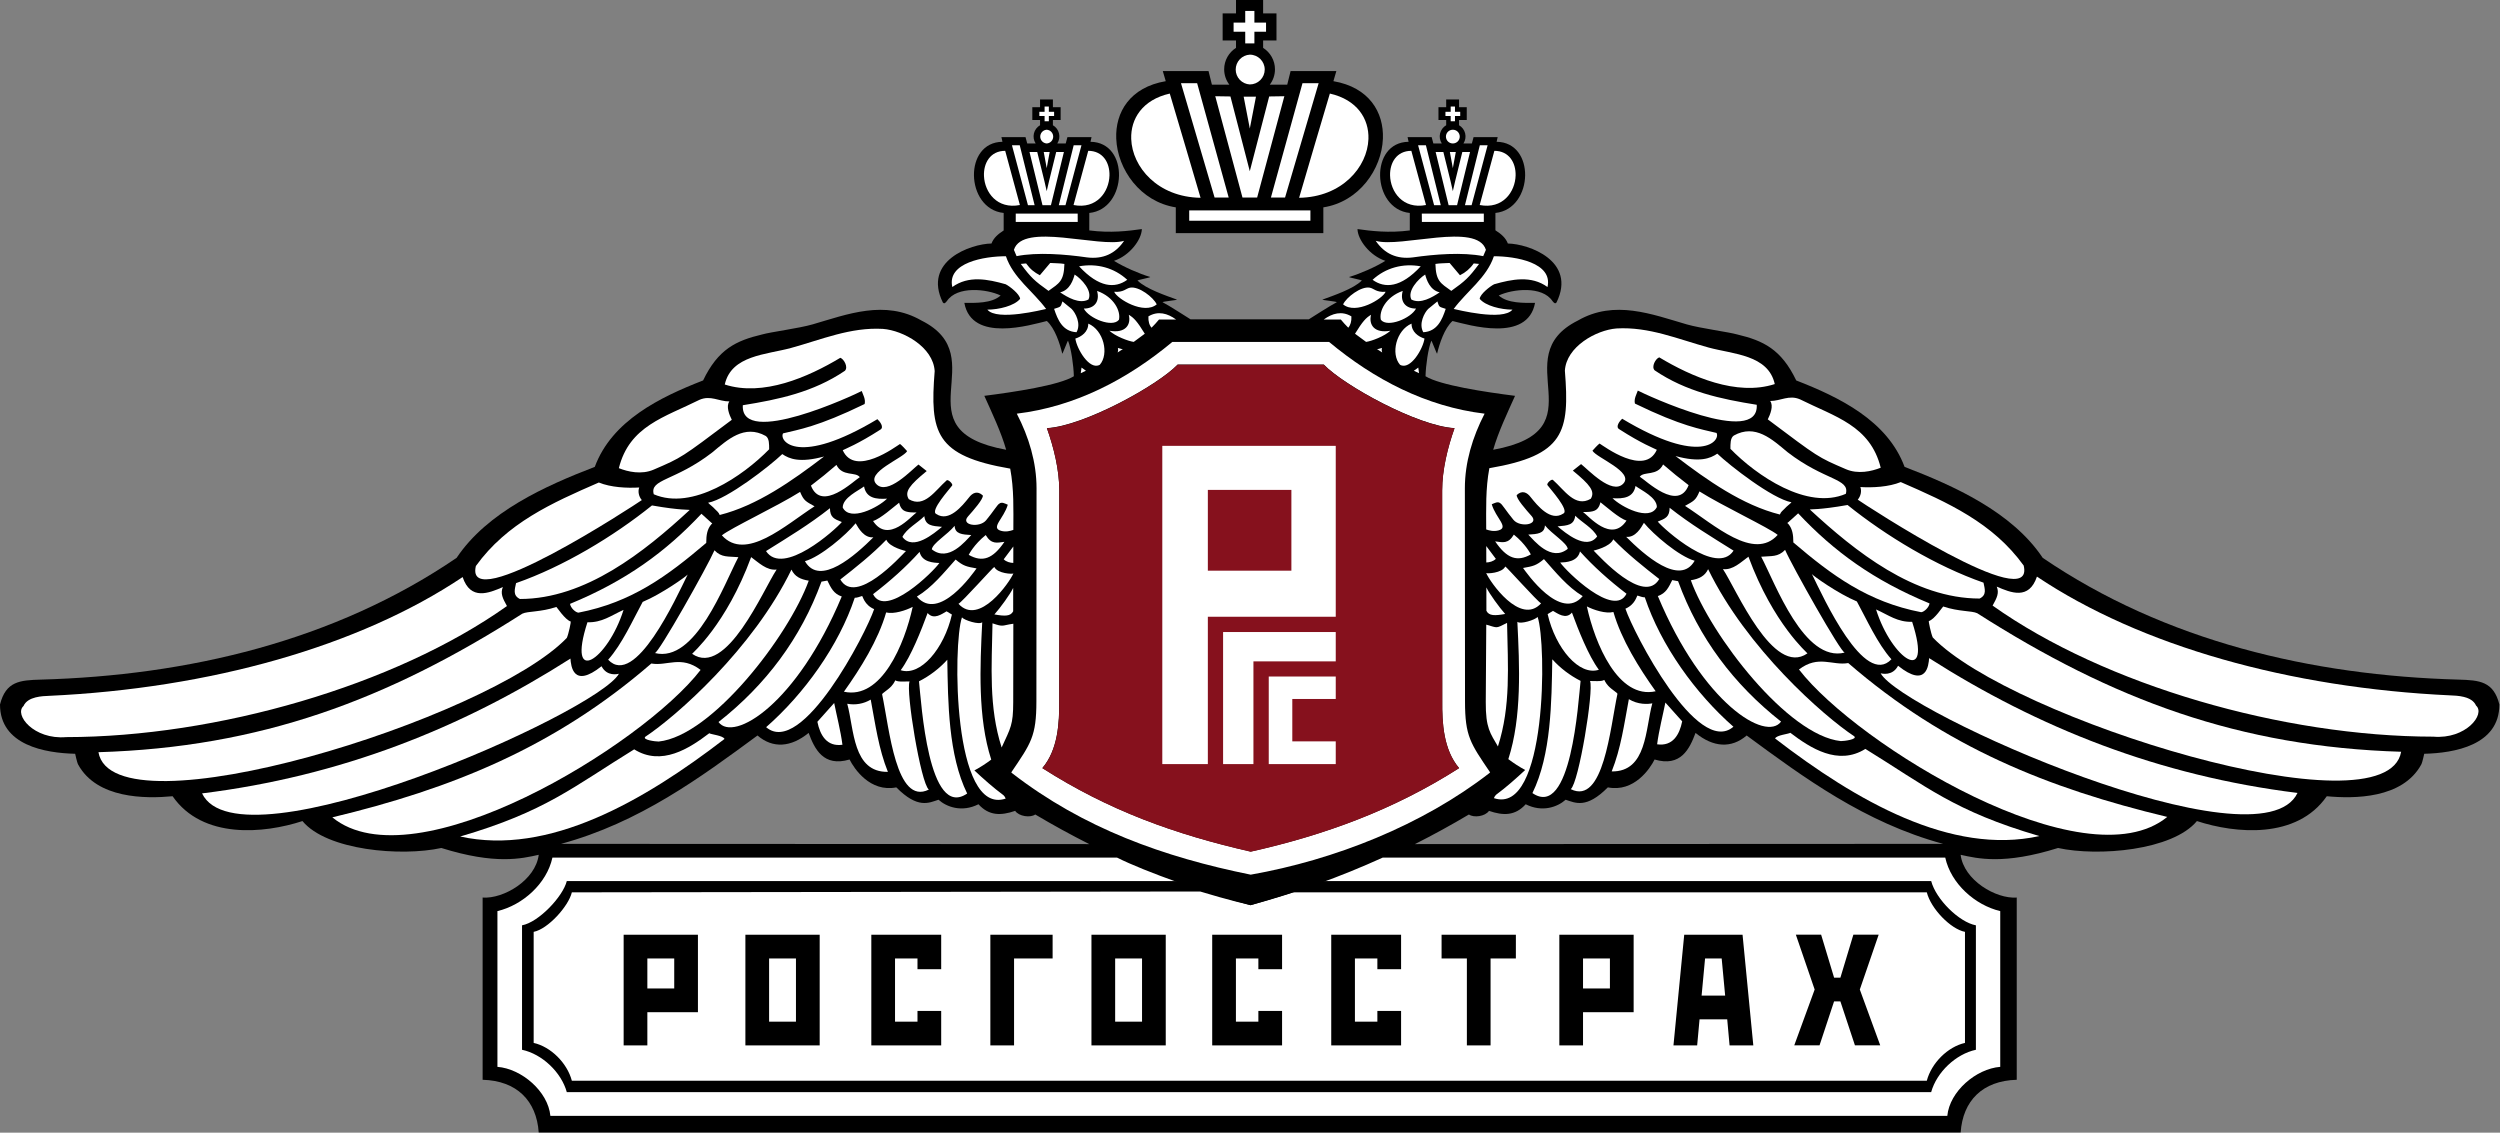 <?xml version="1.0" encoding="UTF-8"?> <svg xmlns="http://www.w3.org/2000/svg" width="2280" height="1033" viewBox="0 0 2280 1033" fill="none"><rect x="0" y="0" width="2280" height="1033" fill="#808080" stroke="none"/> <path fill-rule="evenodd" clip-rule="evenodd" d="M1072.33 189.112V212.613H1206.89V189.112C1239.34 184.067 1260.12 154.496 1261.21 126.429C1262.14 102.5 1248.74 79.647 1216.07 74.031L1218.76 64.784L1177.03 64.81L1173.95 77.222L1158.03 77.235C1161.01 73.344 1162.77 68.493 1162.77 63.228C1162.77 55.018 1158.46 47.781 1151.97 43.656V36.925H1164.15V12.192H1151.97V0H1127.24V12.192H1115.05V36.925H1127.24V43.656C1120.76 47.768 1116.44 55.005 1116.44 63.228C1116.44 68.493 1118.21 73.344 1121.18 77.235L1105.27 77.222L1102.18 64.81L1060.46 64.784L1063.16 74.031C1030.43 79.608 1017.04 102.474 1018.01 126.455C1019.15 154.496 1039.93 184.028 1072.33 189.112Z" fill="black"></path> <path fill-rule="evenodd" clip-rule="evenodd" d="M2242.12 619.799C2108.68 616.09 1974.72 584.898 1862.96 508.752C1834.92 466.834 1782.16 443.177 1736.96 425.772C1721.36 383.62 1677.46 362.246 1638.17 346.967C1624.49 318.434 1608.06 310.652 1584.4 305.036C1576.42 302.74 1550.89 299.472 1538.29 295.827C1506.7 286.671 1472.43 273.066 1439.02 292.339C1371.72 325.995 1460.58 392.141 1361.79 410.195C1366.42 393.983 1374.81 376.409 1381.72 361.001C1354.61 357.564 1313.28 351.351 1300.08 343.141C1300.31 333.258 1302.53 317.785 1305.37 310.756C1305.58 310.146 1310.44 323.181 1310.63 322.571C1312.68 313.674 1317.39 299.226 1324.69 292.754C1339.26 296.255 1393.21 312.844 1399.96 276.243C1389.96 276.243 1374.92 276.827 1366.84 269.486C1379.68 263.442 1406.52 260.602 1415.81 274.531C1417.56 276.723 1418.41 277.164 1419.53 275.867C1438.15 237.995 1394.17 222.393 1375.17 222.081C1373.17 216.881 1369.14 213.444 1363.82 210.02V194.209C1381.42 192.433 1390.75 175.844 1390.93 159.878C1391.09 144.406 1382.67 129.516 1364.91 129.309L1365.87 125.094H1343.89L1342.34 130.813H1334.67C1335.54 129.471 1336.12 127.966 1336.39 126.389C1336.66 124.813 1336.6 123.198 1336.22 121.645C1335.84 120.091 1335.15 118.631 1334.19 117.353C1333.23 116.075 1332.02 115.006 1330.63 114.212V109.439H1337.68V97.766H1330.65V90.724H1318.92V97.766H1311.88V109.439H1318.92V114.212C1317.54 115.011 1316.33 116.082 1315.38 117.362C1314.42 118.641 1313.73 120.101 1313.36 121.653C1312.98 123.206 1312.93 124.818 1313.2 126.393C1313.46 127.968 1314.05 129.471 1314.91 130.813H1307.21L1305.69 125.094H1283.71L1284.64 129.309C1266.78 129.529 1258.38 144.587 1258.65 160.164C1258.92 176.052 1268.22 192.458 1285.73 194.222V210.123L1285.65 210.136H1285.98C1266.5 212.678 1250.41 210.655 1238.03 208.917C1238.24 218.606 1249.17 233.171 1263.44 237.892C1254.47 243.495 1240.66 249.551 1230.45 252.599C1229.57 253.053 1242.81 255.453 1241.93 255.894C1234.36 263.455 1215.76 269.693 1206.08 273.234C1205.2 273.675 1219.77 274.985 1219.11 275.647C1215.01 277.566 1193.62 291.236 1193.62 291.236H1085.78C1085.78 291.236 1064.42 277.566 1060.32 275.647C1059.66 274.985 1074.21 273.675 1073.33 273.234C1063.64 269.706 1045.05 263.455 1037.48 255.894C1036.61 255.453 1049.84 253.053 1048.94 252.599C1038.74 249.551 1024.94 243.482 1015.96 237.892C1030.21 233.171 1041.16 218.606 1041.37 208.917C1028.97 210.655 1012.91 212.678 993.419 210.136H993.523L993.432 210.123L993.445 194.222C1010.86 192.471 1020.18 176.181 1020.53 160.358C1020.88 144.704 1012.47 129.529 994.534 129.309L995.468 125.094H973.485L971.954 130.813H964.263C965.13 129.471 965.716 127.966 965.983 126.391C966.25 124.816 966.194 123.202 965.818 121.649C965.442 120.096 964.754 118.636 963.795 117.357C962.836 116.079 961.628 115.008 960.242 114.212V109.439H967.298V97.766H960.242V90.724H948.531V97.766H941.475V109.439H948.531V114.212C947.144 115.007 945.934 116.077 944.975 117.355C944.015 118.633 943.325 120.093 942.948 121.646C942.571 123.199 942.513 124.813 942.78 126.389C943.046 127.965 943.63 129.47 944.497 130.813H936.819L935.289 125.094H913.305L914.239 129.309C896.483 129.529 888.066 144.406 888.247 159.878C888.416 175.844 897.728 192.445 915.341 194.209V210.11L915.25 210.123H915.419C910.179 213.521 906.197 216.919 904.226 222.081C885.225 222.406 841.271 238.008 859.882 275.867C860.985 277.177 861.867 276.736 863.618 274.531C872.904 260.615 899.738 263.455 912.579 269.486C904.498 276.827 889.466 276.243 879.48 276.243C886.211 312.857 940.178 296.255 954.73 292.754C962.032 299.226 966.727 313.674 968.789 322.571C968.984 323.181 973.848 310.146 974.042 310.756C976.896 317.785 979.126 333.258 979.347 343.141C966.144 351.364 924.809 357.564 897.702 361.001C904.628 376.409 913.007 393.983 917.624 410.195C818.859 392.141 907.702 325.995 840.402 292.339C806.992 273.066 772.726 286.658 741.118 295.827C728.538 299.472 703 302.74 695.011 305.036C671.354 310.652 654.908 318.434 641.225 346.967C601.94 362.246 558.063 383.62 542.447 425.772C497.261 443.177 444.5 466.834 416.433 508.752C304.686 584.885 170.721 616.077 37.301 619.799C17.937 620.331 5.331 621.408 0 642.496C0 679.771 41.192 686.788 68.545 687.45C68.636 687.45 70.076 695.102 71.308 697.345C88.428 728.473 132.473 728.512 157.414 726.164C184.741 765.553 240.641 760.314 275.841 748.81C298.006 775.592 365.825 781.377 402.491 773.361C451.88 788.834 475.718 783.024 491.321 779.574C488.454 802.725 459.169 819.962 440.155 818.574V984.755C471.321 985.624 489.336 1003.86 491.308 1032.83H1788.12C1790.09 1003.86 1808.1 985.624 1839.26 984.755V818.574C1820.25 819.962 1790.97 802.725 1788.09 779.574C1803.69 783.024 1827.56 788.834 1876.93 773.361C1913.61 781.377 1981.4 775.605 2003.59 748.81C2038.78 760.314 2094.68 765.553 2122.02 726.164C2146.98 728.525 2191 728.486 2208.13 697.345C2209.37 695.102 2210.81 687.45 2210.89 687.45C2238.24 686.788 2279.44 679.771 2279.44 642.496C2274.09 621.408 2261.47 620.331 2242.12 619.799ZM511.657 769.6C583.237 750.197 639.163 708.798 690.834 670.77C704.868 682.832 721.378 681.574 737.474 668.41C742.83 682.819 750.807 699.81 774.814 692.663C778.938 700.977 793.464 722.792 817.432 718.084C837.043 737.863 847.042 732.221 855.927 729.355C863.177 735.866 877.067 741.196 892.359 733.479C901.956 744.063 912.721 744.011 925.834 739.51C929.232 744.542 939.595 746.047 944.147 742.805C960.246 752.375 976.671 761.385 993.393 769.821L511.657 769.6ZM1290.41 769.821C1307.14 761.385 1323.56 752.375 1339.66 742.805C1344.2 746.047 1354.55 744.542 1357.95 739.51C1371.07 744.011 1381.84 744.076 1391.44 733.479C1406.71 741.196 1420.59 735.866 1427.87 729.355C1436.74 732.221 1446.74 737.863 1466.35 718.084C1490.32 722.792 1504.86 700.977 1508.98 692.663C1532.97 699.81 1540.95 682.819 1546.32 668.41C1562.4 681.574 1578.93 682.819 1592.96 670.77C1644.63 708.811 1700.57 750.197 1772.12 769.6L1290.41 769.821Z" fill="black"></path> <path fill-rule="evenodd" clip-rule="evenodd" d="M1824.22 830.934V972.966C1802.16 974.73 1778.06 995.339 1775.94 1017.7H501.956C499.803 995.326 475.718 974.73 453.656 972.966V830.934C476.678 825.448 498.648 805.876 503.81 782.142H1018.75C1043.96 794.813 1101.47 815.305 1140.5 825.525C1181.78 814.346 1222.09 799.837 1261.02 782.142H1774.07C1779.24 805.876 1801.2 825.448 1824.22 830.934Z" fill="white"></path> <path fill-rule="evenodd" clip-rule="evenodd" d="M1336.09 639.785L1335.96 445.42C1335.94 421.66 1342.93 398.625 1353.95 377.264C1300.66 370.87 1253.09 345.929 1212.12 311.845H1069.15C1028.23 345.929 980.644 370.87 927.325 377.264C938.362 398.612 945.34 421.66 945.327 445.42L945.197 639.785C945.171 671.522 940.282 677.851 922.28 704.401L922.941 705.062C988.218 755.605 1061.48 781.661 1140.64 797.705C1217.04 784.204 1296.72 752.791 1358.32 705.062L1358.98 704.401C1341 677.838 1336.11 671.522 1336.09 639.785ZM1140.61 776.629C1070.82 760.663 1011.32 739.134 950.619 700.458C964.924 683.649 966.157 659.058 965.975 639.435L966.053 447.301C966.053 428.391 961.046 408.132 954.769 390.442C988.348 388.6 1055.79 351.493 1073.99 332.467H1207.3C1225.51 351.48 1292.96 388.6 1326.51 390.442C1320.23 408.132 1315.24 428.391 1315.24 447.301L1315.32 639.435C1315.11 659.058 1316.38 683.649 1330.67 700.458C1271.06 738.433 1208.61 761.377 1140.61 776.629Z" fill="white"></path> <path fill-rule="evenodd" clip-rule="evenodd" d="M1761.23 803.503H1186.07C1160.05 811.337 1138.91 816.395 1138.91 816.395C1138.91 816.395 1120.26 811.804 1091.54 803.503H516.923C513.421 817.679 491.295 841.076 476.094 843.891V957.389C494.55 961.345 511.917 977.946 516.923 996.026H1761.22C1766.21 977.946 1783.59 961.345 1802.02 957.389V843.891C1786.83 841.076 1765.66 820.312 1761.23 803.503ZM1757.25 813.814H1179.21C1157.02 820.805 1140.5 825.526 1140.5 825.526C1140.5 825.526 1118.75 820.493 1094.56 813.049L521.527 813.814C518.544 826.472 499.673 847.354 486.703 849.857V951.138C502.436 954.665 517.234 969.49 521.527 985.611H1757.25C1761.5 969.49 1776.33 954.665 1792.06 951.138V849.857C1779.09 847.354 1761.02 828.807 1757.25 813.814Z" fill="black"></path> <path fill-rule="evenodd" clip-rule="evenodd" d="M1366.11 680.77C1377.96 643.897 1375.17 607.387 1374.44 568.062C1363.89 573.302 1366.42 572.822 1355.47 569.671L1355.02 640.122C1354.86 664.272 1359.22 668.695 1366.11 680.77ZM1443.44 543.679C1429.51 535.314 1418.75 521.877 1408.08 509.906C1401.06 515.846 1398.11 516.391 1389 517.999C1391.79 521.799 1423.33 567.453 1443.44 543.679ZM1416.31 557.129L1411.45 560.073C1418.67 591.46 1440.31 616.66 1458.16 610.824C1448.67 598.087 1439.35 574.301 1433.61 558.672C1427.97 565.339 1420.44 559.36 1416.31 557.129ZM1522.7 463.072C1522.62 471.477 1518.88 472.942 1511.86 475.705C1517.68 482.695 1565.62 525.755 1581.01 502.189C1560.63 489.44 1541.6 478 1522.7 463.072ZM1621.27 487.831C1613.4 481.359 1570.28 461.062 1549.91 448.183C1546.54 456.393 1544.57 456.95 1536.74 461.36C1563.44 478.584 1599.54 511.955 1621.27 487.831ZM1545.53 511.397C1531.21 507.416 1507.68 487.183 1499.25 476.82C1496.72 481.282 1491.55 490.451 1483.07 489.608C1499.34 505.833 1531.95 535.067 1545.53 511.397ZM1471.3 491.852C1468.24 498.934 1453.44 502.072 1453.37 502.15C1458.55 507.312 1499.11 552.317 1513.25 528.077C1499.78 517.597 1483.77 504.861 1471.3 491.852ZM1440.95 502.902C1438.83 512.357 1428.22 512.811 1422.91 513.045C1428.07 520.697 1472.03 564.029 1483.38 541.487C1467.63 529.438 1453.22 516.572 1440.95 502.902ZM1372.8 516.65C1369.88 522.772 1355.82 523.33 1355.39 522.577C1358.58 530.268 1386.55 570.981 1405.47 550.255C1402.15 548.608 1373.1 516.015 1372.8 516.65ZM1364.21 509.672L1355.47 497.987L1355.5 512.967C1358.23 512.941 1361.98 511.994 1364.21 509.672ZM1396.12 505.626C1395.91 505.185 1391.38 496.197 1380.64 487.559C1375.43 496.236 1370.59 494.641 1363.58 493.746C1374.16 509.335 1383.59 512.733 1396.12 505.626ZM1429.79 500.568C1429.1 495.107 1415.4 487.053 1408.97 479.142C1408.65 486.729 1401.93 487.053 1393.8 487.559C1399.04 492.851 1414.56 512.759 1429.79 500.568ZM1456.61 489.232C1452.76 481.58 1442.58 476.366 1436.62 470.335C1435.56 478.882 1429.86 479.258 1420.51 480.062C1427.53 485.899 1446.87 502.435 1456.61 489.232ZM1483.39 474.745C1476.75 472.825 1464.34 461.671 1459.63 458.079C1459.47 457.962 1459.02 462.631 1455.58 465.005C1452.34 467.235 1445.67 466.989 1443.7 466.937C1448.53 470.18 1469.6 495.782 1483.39 474.745ZM1511.06 462.45C1511.06 453.461 1496.76 447.119 1491.6 443.215C1489.66 453.89 1480.71 455.005 1470.63 454.369C1478.37 462.151 1504.34 475.86 1511.06 462.45ZM1540.03 442.463C1532.06 436.437 1524.29 430.139 1516.75 423.579C1511.46 434.526 1499.19 429.519 1495.47 434.772C1500.93 437.976 1530.46 467.054 1540.03 442.463ZM1623.24 469.246C1624.23 466.691 1625.7 465.822 1627.63 463.85C1629.25 461.879 1633.02 459.207 1633.81 458.092C1616.28 454.797 1577.63 424.669 1566.15 413.722C1559.69 418.197 1550.12 421.945 1528.07 415.927C1557.03 438.066 1589.28 460.763 1623.24 469.246ZM1683.38 450.375C1687.34 436.328 1664.16 438.546 1630.14 412.295C1616.14 400.636 1600.81 386.304 1581.25 397.212C1577.95 399.404 1578.16 404.968 1578.16 409.364C1601.95 433.722 1648.17 465.549 1683.38 450.375ZM1650.62 464.719C1691.92 502.902 1745.67 545.871 1805.43 545.871C1812.24 542.577 1810.03 536.87 1808.95 531.384C1765.94 516.391 1720.23 488.921 1684.97 460.556C1658.61 465.238 1650.62 464.239 1650.62 464.719Z" fill="white"></path> <path fill-rule="evenodd" clip-rule="evenodd" d="M1639.91 468.156L1630.92 476.275L1630.04 476.937C1630.27 477.157 1630.49 477.585 1630.92 477.806C1634.64 482.203 1635.53 487.468 1635.53 494.718C1670.69 524.665 1703.35 548.932 1752.12 558.335C1754.86 558.076 1759.24 553.951 1759.75 550.32C1708.97 529.399 1672.57 502.98 1639.91 468.156ZM1743.88 567.116C1730.53 567.453 1722.7 561.137 1710.95 555.806C1725.33 601.55 1763.12 626.595 1743.88 567.116ZM1693.46 548.53C1676.08 541.293 1653.26 524.912 1652.45 523.55C1663.14 545.365 1700.45 627.308 1724.98 601.252C1712.28 587.05 1702.49 565.066 1693.46 548.53ZM1628 501.476C1621.49 508.298 1615.46 506.871 1606.21 507.727C1619.16 532.305 1645.31 604.572 1682.44 595.156C1679.45 596.336 1633.9 515.34 1628 501.476ZM1594.57 507.688C1587.81 512.617 1580.33 520.152 1571.31 519.024C1583.48 537.168 1617.03 617.724 1648.39 595.87C1648.63 595.649 1617.32 569.32 1594.57 507.688Z" fill="white"></path> <path fill-rule="evenodd" clip-rule="evenodd" d="M1557.81 519.089C1554.8 525.405 1549.58 527.973 1542.03 529.179C1560.21 579.463 1630.36 670.835 1678.87 675.88C1681.93 675.88 1694.15 674.35 1691.05 671.497C1662.87 652.833 1592.82 591.279 1557.81 519.089Z" fill="white"></path> <path fill-rule="evenodd" clip-rule="evenodd" d="M1530.41 530.048L1525.06 529.062C1521.9 535.483 1519.43 541.137 1511.94 543.589C1553.13 642.081 1610.68 676.71 1624.33 658.099C1581.25 624.235 1549.25 581.785 1530.41 530.048Z" fill="white"></path> <path fill-rule="evenodd" clip-rule="evenodd" d="M1500.08 544.782C1497.77 544.782 1495.78 543.849 1493.42 543.161C1492.73 542.954 1491.72 551.125 1482.39 555.132C1489.68 576.921 1548.28 690.809 1580.88 662.781C1546.22 632.406 1514.67 588.568 1500.08 544.782ZM1518.82 640.733C1516.77 651.264 1512.82 666.659 1511.3 678.799C1525.59 680.835 1531.72 670.031 1534.15 657.866L1518.82 640.733ZM1509.97 630.435C1494.79 609.177 1478.71 583.406 1471.43 558.141C1464.47 559.931 1453.34 556.248 1447.22 553.057C1454.56 586.856 1475.69 638.009 1509.97 630.435ZM1485.52 637.633C1481.21 660.538 1478.29 682.547 1469.86 703.545C1502.08 704.025 1500.54 664.675 1506.92 641.42C1502.79 642.315 1493.83 642.717 1485.52 637.633ZM1475.1 632.873C1475.34 631.874 1470.24 629.254 1466.74 625.506C1463.87 622.445 1463.24 619.89 1463.02 620.072C1460.89 621.875 1452.15 620.902 1450.1 621.096C1453.72 629.436 1439.81 714.232 1432.52 719.693C1462.47 734.673 1468.51 663.767 1475.1 632.873ZM1441.49 620.967C1431.76 616.028 1423.01 609.356 1415.68 601.279C1415.04 640.11 1414.77 688.332 1397.57 723.298C1433.06 747.591 1439.41 639.708 1441.49 620.967Z" fill="white"></path> <path fill-rule="evenodd" clip-rule="evenodd" d="M1402.3 562.642C1400.1 565.327 1386.47 569.632 1383.83 567.064C1385.83 607.167 1388.01 653.962 1375.6 692.339C1380.51 696.01 1385.56 699.343 1390.98 702.222C1382.45 710.173 1373.78 717.89 1364.41 724.829C1363.34 725.892 1363.19 726.32 1362.43 727.903C1410.92 744.193 1410.62 586.856 1402.3 562.642ZM1372.72 559.944C1367.43 554.056 1358.23 541.384 1355.57 535.729L1355.6 557.052C1357.95 561.773 1363.32 561.617 1372.72 559.944ZM1558.29 316.968C1530.33 309.303 1503.96 297.825 1474.31 299.55C1455.74 300.99 1428.46 316.164 1427.17 338.057C1431.65 394.255 1426.58 415.279 1358.28 426.991C1354.77 445.875 1355.39 463.695 1355.42 482.865C1358.36 483.863 1362.2 484.914 1366.59 483.734C1376.58 481.036 1364.13 472.554 1360.48 459.895C1363.11 458.806 1366.03 457.042 1368.21 458.923C1369.78 459.519 1373.86 466.406 1380.29 474.11C1386.27 481.308 1403.95 478.598 1396.77 470.569C1391.8 465.031 1382.68 454.604 1383.26 451.465C1388.23 446.822 1392.72 449.04 1396 453.436C1402.03 460.985 1414.16 476.056 1425.66 468.403C1431.87 465.641 1413.25 445.304 1411.23 442.373C1410.27 440.985 1414.95 436.537 1416.25 437.678C1426.61 446.77 1436.56 463.319 1450.8 454.863C1454.95 448.08 1450.11 442.062 1434.43 429.209C1434.66 428.988 1441.74 423.463 1441.95 423.256C1448.18 428.08 1470.15 451.854 1480.41 441.076C1490.51 430.48 1455.88 417.471 1452.32 411.038C1452.98 410.156 1457.68 405.15 1458.8 404.501C1462.57 406.771 1499.86 434.903 1511.03 410.208C1508.62 408.885 1497.45 404.774 1476.56 391.324C1473.24 389.197 1477.01 384.074 1479.42 381.882C1551.85 425.357 1569.33 401.752 1565.48 394.839C1551.49 391.376 1534.01 388.977 1491.06 368.056C1489.97 363.673 1492.6 359.496 1493.69 356.202C1500.04 359.6 1604.41 408.366 1602.15 369.159C1569.38 363.932 1537.84 357.227 1509.06 337.759C1505.76 334.478 1509.94 327.007 1513.23 325.905C1542.6 343.531 1583.74 361.559 1618.59 350.275C1612.66 323.479 1580.59 323.077 1558.29 316.968ZM1641.63 364.204C1631.51 359.859 1624.1 365.709 1614.4 365.709C1617.69 370.106 1614.4 378.082 1612.22 382.466C1658.73 417.354 1657.51 416.719 1683.37 427.86C1694.46 432.711 1706.9 429.87 1715.21 426.563C1705.65 388.056 1673.45 380.105 1641.63 364.204ZM1845.61 515.795C1817.36 476.6 1776.3 458.287 1733.49 439.649C1722.62 444.111 1707.87 444.876 1696.65 444.189C1698 447.794 1697.05 452.438 1694.27 455.693C1700.26 459.895 1856.73 562.59 1845.61 515.795Z" fill="white"></path> <path fill-rule="evenodd" clip-rule="evenodd" d="M2219.24 671.834C2248.88 674.35 2267 651.329 2258.15 643.469C2254.35 634.637 2240.35 634.442 2234.98 634.196C2087.95 627.399 1952.05 589.061 1857.69 525.872C1850.46 547.441 1833.92 540.58 1821.01 534.99C1823.42 540.697 1821.24 545.184 1817.26 552.304C1919.68 625.026 2082.39 671.704 2219.24 671.834Z" fill="white"></path> <path fill-rule="evenodd" clip-rule="evenodd" d="M2189.84 685.608C2042.39 681.146 1926.88 638.242 1803.25 559.269C1798.18 556.857 1786.59 557.972 1772.21 553.122C1771.92 553.031 1764.41 564.781 1759.09 566.429C1758.74 566.545 1760.97 577.557 1762.66 581.344C1833.32 655.271 2176.43 761.935 2189.84 685.608Z" fill="white"></path> <path fill-rule="evenodd" clip-rule="evenodd" d="M2095.33 723.155C1968.93 707.501 1858.98 663.767 1759.36 600.215C1758.88 606.713 1757.03 627.983 1731.04 607.18C1725.94 616.855 1716.24 614.287 1715.15 614.054C1734.84 649.591 2061.43 794.567 2095.33 723.155Z" fill="white"></path> <path fill-rule="evenodd" clip-rule="evenodd" d="M1976.54 745.022C1868.32 719.057 1774.26 681.47 1685.6 604.702C1671.22 607.309 1658.47 596.998 1640.66 610.565C1693.62 679.33 1901.54 806.447 1976.54 745.022Z" fill="white"></path> <path fill-rule="evenodd" clip-rule="evenodd" d="M1859.92 762.493C1782.2 739.808 1756.53 717.047 1701.22 683.001C1676.29 698.63 1650.99 682.145 1632.78 668.306C1631.23 669.422 1619.99 670.446 1618.9 673.52C1692.68 730.276 1779.41 780.274 1859.92 762.493ZM1325.04 118.31C1326.7 118.317 1328.29 118.98 1329.46 120.153C1330.63 121.327 1331.29 122.917 1331.29 124.575C1331.29 126.236 1330.62 127.828 1329.45 129.001C1328.27 130.175 1326.68 130.836 1325.02 130.839H1324.97C1323.3 130.843 1321.71 130.186 1320.53 129.013C1319.35 127.841 1318.69 126.249 1318.69 124.588C1318.68 122.926 1319.34 121.332 1320.51 120.154C1321.69 118.977 1323.28 118.314 1324.94 118.31H1325.04ZM954.652 118.31C956.244 118.416 957.736 119.124 958.824 120.29C959.913 121.455 960.517 122.992 960.514 124.587C960.51 126.182 959.9 127.716 958.807 128.877C957.713 130.039 956.219 130.74 954.627 130.839H954.588C952.996 130.74 951.501 130.039 950.408 128.877C949.314 127.716 948.704 126.182 948.7 124.587C948.697 122.992 949.301 121.455 950.39 120.29C951.479 119.124 952.97 118.416 954.562 118.31H954.652ZM1125.04 28.949V20.583H1135.65V9.961H1144.01V20.583H1154.63V28.949H1144.01V39.571H1135.65V28.949H1125.04ZM1139.83 49.843C1147.32 49.843 1153.43 55.939 1153.43 63.422C1153.42 67.025 1151.99 70.478 1149.44 73.026C1146.89 75.573 1143.44 77.008 1139.83 77.015C1136.36 76.828 1133.08 75.316 1130.69 72.788C1128.29 70.261 1126.96 66.911 1126.96 63.429C1126.96 59.946 1128.29 56.596 1130.69 54.069C1133.08 51.542 1136.36 50.029 1139.83 49.843ZM1084.56 201.304V191.862H1195.09V201.304H1084.56ZM1133.14 180.163L1108.33 87.754C1112.95 87.754 1117.54 87.974 1122.16 87.974L1139.81 156.143L1157.5 87.974C1162.1 87.974 1166.72 87.754 1171.33 87.754L1146.51 180.163H1133.14Z" fill="white"></path> <path fill-rule="evenodd" clip-rule="evenodd" d="M1139.83 117.233L1134.23 88.181H1145.44L1139.83 117.233ZM1187.87 75.886L1159.07 180.163H1171.96L1202.6 75.886H1187.87ZM1212.83 85.328C1203.43 117.065 1194.04 148.607 1184.79 180.383C1223.9 179.799 1247.13 152.317 1248.02 126.766C1248.64 108.375 1237.73 90.97 1212.83 85.328ZM1091.79 75.886L1120.57 180.163H1107.71L1077.06 75.886H1091.79ZM1066.83 85.328C1076.23 117.065 1085.63 148.607 1094.91 180.383C1055.78 179.799 1032.55 152.317 1031.67 126.753C1031.02 108.362 1041.94 90.97 1066.83 85.328ZM1326.94 97.182V101.981H1331.72V105.807H1326.94V110.606H1323.03V105.807H1318.25V101.981H1323.03V97.182H1326.94ZM1327.7 138.594L1324.99 153.38L1322.28 138.594H1327.7Z" fill="white"></path> <path fill-rule="evenodd" clip-rule="evenodd" d="M1324.99 174.34C1327.62 162.382 1330.84 150.566 1333.63 138.647H1340.67L1328.84 187.128H1321.14L1309.31 138.647H1316.35C1319.14 150.566 1322.44 162.369 1324.99 174.34ZM1353.24 194.78V202.393H1296.76L1296.68 194.78C1296.68 194.78 1334.42 194.754 1353.24 194.78ZM1300.52 186.985L1287.15 137.558C1273.75 137.558 1267.46 148.413 1267.74 160.021C1268.14 174.936 1279.42 191.084 1300.52 186.985ZM1300.43 132.499H1293.31L1307.9 187.115H1313.97L1300.43 132.499ZM1349.47 186.985L1362.86 137.558C1376.23 137.558 1382.55 148.413 1382.24 160.021C1381.84 174.936 1370.57 191.084 1349.47 186.985ZM1349.59 132.499H1356.7L1342.11 187.115H1336.04L1349.59 132.499ZM956.546 97.183V101.981H961.345V105.808H956.546V110.606H952.668V105.808H947.882V101.981H952.668V97.183H956.546ZM957.311 138.595L954.601 153.381L951.89 138.595H957.311Z" fill="white"></path> <path fill-rule="evenodd" clip-rule="evenodd" d="M954.601 174.339C957.246 162.381 960.45 150.566 963.251 138.647H970.281L958.453 187.128H950.748L938.92 138.647H945.963C948.751 150.566 952.046 162.368 954.601 174.339ZM982.849 194.78L982.875 202.393H926.352L926.365 194.78H982.849ZM930.14 186.985L916.742 137.557C903.111 137.557 896.846 148.802 897.391 160.63C898.065 175.377 909.336 191.032 930.14 186.985ZM930.01 132.499H922.915L937.493 187.115H943.563L930.01 132.499ZM979.061 186.985L992.472 137.557C1005.87 137.557 1012.15 148.413 1011.84 160.021C1011.46 174.936 1000.18 191.083 979.061 186.985ZM979.191 132.499H986.299L971.721 187.115H965.638L979.191 132.499ZM986.363 335.229L990.384 338.109L985.65 340.352L986.363 335.229ZM1072.6 291.405H1057.02C1054.88 294 1052.6 296.489 1050.21 298.862C1048.23 296.67 1047.13 293.155 1047.35 288.538C1056.14 283.273 1064.78 285.75 1072.6 291.405ZM1054.93 277.592C1043.27 287.306 1018.88 272.676 1016.13 266.126C1024.82 266.749 1026.78 263.04 1030.68 262.339C1038.68 260.939 1051.9 271.081 1054.93 277.592ZM1019.48 317.305L1024.08 318.615C1023.24 318.615 1020.24 320.989 1019.25 321.468C1019.77 320.14 1019.85 318.681 1019.48 317.305ZM1011.76 301.625C1026.48 304.258 1031.71 296.177 1029.45 287.086C1034.13 289.822 1037.13 293.13 1044.05 304.361L1033.96 311.819C1028.85 311.093 1017.15 306.644 1011.76 301.625ZM980.735 308.758C986.208 307.111 992.576 302.701 992.511 295.14C1006.61 301.145 1011.64 322.817 1003.03 332.661C993.575 338.083 981.876 317.889 980.735 308.758ZM966.831 266.619C975.806 264.596 978.802 255.089 980.073 250.381C986.247 254.272 996.61 265.245 992.654 273.169C984.366 277.566 973.614 271.159 966.831 266.619ZM988.439 281.418C998.283 281.418 1003.17 274.868 1000.53 265.309C1016.14 270.835 1022.35 283.973 1020.46 291.638C1014.6 299.186 992.874 290.276 988.439 281.418ZM1028.05 255.18C1016.91 263.221 1002.28 262.469 984.12 242.885C1000.41 239.928 1016.19 244.247 1028.05 255.18ZM1025.18 219.617C1017.23 231.432 1005.9 236.555 991.37 234.753C971.332 231.873 946.105 229.85 927.118 233.598L924.692 227.866C932.591 202.302 1002.72 226.387 1025.18 219.617ZM900.491 282.391C910.892 282.391 925.081 278.967 930.347 272.534C930.023 268.266 920.879 261.094 917.17 259.24C901.009 254.674 883.384 250.978 868.52 261.769C863.41 239.512 897.637 233.689 917.403 233.689C923.94 253.312 942.188 265.634 954.069 281.768C951.41 282.274 909.193 293.117 900.491 282.391ZM956.248 265.283C943.719 256.386 940.152 253.157 930.944 240.693C932.487 240.472 934.29 240.472 935.82 240.252C939.685 245.647 943.33 248.397 948.336 251.017L957.778 239.824C962.058 240.135 966.494 240.005 970.735 240.706C970.32 256.412 966.092 258.228 956.248 265.283ZM961.332 281.664C967 279.732 967.259 280.614 968.932 274.881L977.324 281.742C980.825 285.244 986.195 295.244 981.785 302.999C968.971 302.26 964.626 291.599 961.332 281.664ZM913.499 681.717C901.645 644.844 904.446 607.802 905.16 568.465C915.743 572.07 913.214 570.358 924.161 568.854L924.057 640.434C924.031 661.211 921.709 663.754 913.499 681.717ZM836.174 544.082C850.103 535.716 860.855 522.279 871.529 510.308C878.559 516.235 881.49 516.78 890.621 518.388C887.832 522.202 856.277 567.855 836.174 544.082ZM863.293 557.531L868.144 560.475C860.92 591.862 839.299 617.075 821.427 611.226C830.921 598.49 840.246 574.703 845.979 559.075C851.634 565.741 859.182 559.762 863.293 557.531ZM756.915 463.474C756.993 471.879 760.728 473.331 767.758 476.094C761.935 483.085 713.985 526.144 698.603 502.578C718.966 489.842 738.005 478.39 756.915 463.474ZM658.345 488.234C666.231 481.749 709.329 461.464 729.692 448.585C733.051 456.795 735.048 457.353 742.869 461.749C716.177 478.999 680.083 512.37 658.345 488.234ZM734.089 511.813C748.407 507.831 771.921 487.598 780.352 477.235C782.894 481.697 788.069 490.867 796.538 490.023C780.261 506.236 747.655 535.47 734.089 511.813ZM808.302 492.254C811.375 499.336 826.148 502.487 826.226 502.552C821.064 507.714 780.494 552.719 766.357 528.492C779.82 518.012 795.851 505.263 808.302 492.254ZM838.664 503.305C840.791 512.76 851.4 513.213 856.705 513.447C851.543 521.099 807.575 564.431 796.227 541.877C811.959 529.841 826.394 516.975 838.664 503.305ZM906.807 517.066C909.725 523.187 923.797 523.745 924.212 522.98C921.009 530.671 893.059 571.383 874.136 550.67C877.469 549.023 906.509 516.43 906.807 517.066ZM915.393 510.075L924.148 498.389L924.135 513.382C921.385 513.356 917.624 512.396 915.393 510.075ZM883.474 506.028C883.708 505.574 888.234 496.599 898.973 487.961C904.187 496.625 909.025 495.043 916.041 494.148C905.458 509.725 896.016 513.136 883.474 506.028ZM849.805 500.983C850.492 495.523 864.201 487.468 870.621 479.544C870.971 487.144 877.677 487.456 885.796 487.961C880.582 493.253 865.044 513.162 849.805 500.983ZM822.996 489.647C826.835 481.995 837.043 476.781 842.983 470.763C844.033 479.31 849.753 479.687 859.104 480.478C852.075 486.314 832.737 502.851 822.996 489.647ZM796.214 475.147C802.867 473.228 815.279 462.074 819.987 458.481C820.13 458.364 820.571 463.033 824.034 465.42C827.276 467.651 833.93 467.404 835.927 467.352C831.077 470.582 810.001 496.197 796.214 475.147ZM768.562 462.865C768.562 453.877 782.855 447.535 788.017 443.631C789.949 454.305 798.899 455.433 808.989 454.785C801.22 462.567 775.255 476.263 768.562 462.865ZM739.575 442.878C747.544 436.851 755.305 430.553 762.843 423.994C768.134 434.941 780.417 429.948 784.139 435.187C778.679 438.378 749.147 467.469 739.575 442.878ZM656.374 469.661C655.362 467.106 653.909 466.237 651.99 464.266C650.356 462.294 646.582 459.622 645.803 458.494C663.326 455.2 701.975 425.084 713.441 414.124C719.913 418.586 729.484 422.334 751.546 416.329C722.584 438.469 690.342 461.166 656.374 469.661ZM596.233 450.777C592.277 436.731 615.467 438.936 649.474 412.698C663.494 401.038 678.798 386.706 698.357 397.601C701.651 399.793 701.457 405.357 701.457 409.754C677.67 434.124 631.433 465.952 596.233 450.777ZM628.969 465.122C587.686 503.305 533.926 546.273 474.162 546.273C467.352 542.992 469.544 537.272 470.647 531.799C513.642 516.806 559.347 489.336 594.612 460.958C620.992 465.64 628.969 464.642 628.969 465.122Z" fill="white"></path> <path fill-rule="evenodd" clip-rule="evenodd" d="M639.695 468.559L648.696 476.678L649.565 477.339C649.357 477.56 649.124 477.988 648.696 478.221C644.961 482.605 644.092 487.884 644.092 495.121C608.918 525.068 576.273 549.334 527.493 558.75C524.744 558.491 520.373 554.354 519.867 550.722C570.644 529.815 607.05 503.382 639.695 468.559ZM535.742 567.518C549.101 567.855 556.922 561.552 568.672 556.208C554.276 601.966 516.495 627.01 535.742 567.518ZM586.13 548.932C603.509 541.695 626.336 525.327 627.166 523.953C616.466 545.781 579.152 627.711 554.639 601.667C567.337 587.465 577.116 565.469 586.13 548.932ZM651.588 501.878C658.112 508.7 664.143 507.286 673.377 508.129C660.421 532.72 634.286 604.975 597.154 595.559C600.15 596.739 645.687 515.743 651.588 501.878ZM685.037 508.09C691.807 513.019 699.291 520.554 708.292 519.426C696.139 537.571 662.573 618.113 631.213 596.285C630.979 596.064 662.288 569.723 685.037 508.09Z" fill="white"></path> <path fill-rule="evenodd" clip-rule="evenodd" d="M721.806 519.491C724.802 525.807 730.029 528.375 737.565 529.582C719.381 579.865 649.253 671.237 600.734 676.283C597.673 676.283 585.468 674.752 588.555 671.899C616.738 653.235 686.801 591.694 721.806 519.491Z" fill="white"></path> <path fill-rule="evenodd" clip-rule="evenodd" d="M749.185 530.451L754.555 529.465C757.707 535.885 760.171 541.54 767.68 543.991C726.475 642.483 668.942 677.126 655.284 658.501C698.357 624.663 730.353 582.187 749.185 530.451Z" fill="white"></path> <path fill-rule="evenodd" clip-rule="evenodd" d="M779.522 545.184C781.83 545.184 783.828 544.263 786.201 543.563C786.888 543.368 787.874 551.526 797.225 555.534C789.923 577.31 731.313 691.211 698.707 663.183C733.401 632.821 764.918 588.97 779.522 545.184ZM760.767 641.134C762.83 651.666 766.785 667.061 768.303 679.214C754.023 681.237 747.901 670.433 745.45 658.268L760.767 641.134ZM769.652 630.836C784.813 609.579 800.909 583.808 808.172 558.543C815.15 560.333 826.252 556.649 832.386 553.459C825.033 587.258 803.918 638.411 769.652 630.836ZM794.1 638.035C798.393 660.939 801.311 682.949 809.754 703.947C777.524 704.427 779.068 665.077 772.687 641.822C780.047 643.228 787.668 641.88 794.1 638.035ZM804.501 633.288C804.281 632.289 809.365 629.656 812.867 625.908C815.72 622.847 816.382 620.292 816.589 620.474C818.729 622.276 827.471 621.304 829.533 621.498C825.889 629.838 839.805 714.634 847.107 720.094C817.134 735.062 811.09 664.182 804.501 633.288ZM838.119 621.369C847.852 616.43 856.602 609.758 863.942 601.68C864.564 640.512 864.85 688.734 882.061 723.7C846.536 747.992 840.207 640.11 838.119 621.369Z" fill="white"></path> <path fill-rule="evenodd" clip-rule="evenodd" d="M877.301 563.056C879.493 565.741 893.15 570.047 895.783 567.479C893.772 607.581 891.606 654.376 904.006 692.754C899.149 696.446 894.01 699.75 888.636 702.637C897.157 710.587 905.821 718.304 915.198 725.256C916.275 726.307 916.431 726.735 917.17 728.317C868.689 744.594 868.987 587.271 877.301 563.056ZM906.885 560.358C912.19 554.47 921.372 541.799 924.031 536.157L924.018 557.479C921.657 562.174 916.301 562.044 906.885 560.358ZM721.326 317.37C749.276 309.705 775.657 298.226 805.28 299.951C823.852 301.404 851.128 316.566 852.425 338.459C847.95 394.657 853.034 415.681 921.307 427.392C924.835 446.276 924.2 464.11 924.174 483.266C921.255 484.278 917.403 485.328 913.02 484.135C903.007 481.437 915.458 472.955 919.102 460.31C916.47 459.22 913.564 457.456 911.385 459.324C909.803 459.921 905.731 466.807 899.311 474.511C893.319 481.71 875.628 479.012 882.839 470.971C887.806 465.433 896.924 455.005 896.34 451.866C891.373 447.223 886.886 449.441 883.604 453.838C877.573 461.386 865.446 476.457 853.955 468.805C847.73 466.042 866.354 445.706 868.378 442.774C869.337 441.387 864.655 436.938 863.358 438.079C853.008 447.171 843.048 463.721 828.82 455.264C824.644 448.481 829.494 442.476 845.162 429.61C844.941 429.39 837.873 423.878 837.639 423.657C831.414 428.482 809.456 452.255 799.197 441.478C789.106 430.868 823.723 417.86 827.302 411.44C826.641 410.571 821.907 405.551 820.818 404.903C817.03 407.173 779.742 435.317 768.575 410.61C770.988 409.287 782.142 405.175 803.036 391.726C806.356 389.586 802.595 384.475 800.183 382.283C727.759 425.745 710.276 402.153 714.128 395.24C728.123 391.777 745.58 389.378 788.549 368.458C789.638 364.074 787.005 359.898 785.903 356.603C779.548 359.989 675.18 408.755 677.45 369.56C710.198 364.333 741.767 357.641 770.534 338.173C773.828 334.879 769.652 327.409 766.37 326.306C737.007 343.945 695.867 361.96 660.991 350.676C666.944 323.894 699.031 323.479 721.326 317.37ZM637.983 364.606C648.112 360.261 655.492 366.11 665.206 366.11C661.912 370.507 665.206 378.483 667.398 382.867C620.876 417.756 622.108 417.12 596.233 428.261C585.131 433.125 572.693 430.272 564.392 426.977C573.964 388.457 606.142 380.52 637.983 364.606ZM433.994 516.196C462.255 477.002 503.292 458.688 546.131 440.051C557 444.512 571.72 445.278 582.965 444.59C581.616 448.196 582.537 452.839 585.338 456.081C579.359 460.297 422.879 562.991 433.994 516.196Z" fill="white"></path> <path fill-rule="evenodd" clip-rule="evenodd" d="M60.361 672.249C30.725 674.765 12.607 651.744 21.452 643.884C25.252 635.065 39.272 634.857 44.642 634.611C191.654 627.814 327.564 589.476 421.919 526.287C429.144 547.856 445.693 540.995 458.624 535.405C456.199 541.111 458.364 545.599 462.346 552.719C359.937 625.428 197.231 672.106 60.361 672.249Z" fill="white"></path> <path fill-rule="evenodd" clip-rule="evenodd" d="M89.777 686.009C237.23 681.548 352.752 638.644 476.366 559.671C481.438 557.258 493.033 558.374 507.403 553.523C507.688 553.419 515.198 565.183 520.515 566.843C520.853 566.947 518.648 577.958 516.949 581.745C446.277 655.686 103.174 762.336 89.777 686.009Z" fill="white"></path> <path fill-rule="evenodd" clip-rule="evenodd" d="M184.287 723.57C310.691 707.916 420.622 664.195 520.243 600.63C520.736 607.128 522.578 628.398 548.582 607.608C553.666 617.283 563.368 614.702 564.457 614.469C544.782 649.993 218.177 794.982 184.287 723.57Z" fill="white"></path> <path fill-rule="evenodd" clip-rule="evenodd" d="M303.077 745.424C411.271 719.458 505.328 681.872 594.015 605.117C608.386 607.711 621.135 597.413 638.955 610.966C586 679.732 378.082 806.862 303.077 745.424Z" fill="white"></path> <path fill-rule="evenodd" clip-rule="evenodd" d="M419.689 762.895C497.416 740.211 523.071 717.449 578.387 683.403C603.327 699.045 628.644 682.547 646.854 668.708C648.384 669.824 659.629 670.848 660.732 673.922C586.934 730.691 500.192 780.676 419.689 762.895ZM1293.47 335.23L1289.45 338.109L1294.16 340.353L1293.47 335.23ZM1207.25 291.405H1222.83C1224.8 293.818 1226.98 296.23 1229.61 298.863C1231.58 296.671 1232.7 293.156 1232.48 288.539C1223.7 283.273 1215.06 285.75 1207.25 291.405ZM1224.9 277.592C1236.55 287.307 1260.95 272.677 1263.68 266.127C1254.99 266.75 1253.07 263.04 1249.14 262.34C1241.17 260.939 1227.95 271.081 1224.9 277.592ZM1260.38 317.306L1255.77 318.616C1256.63 318.616 1259.62 320.989 1260.58 321.469C1260.07 320.139 1260 318.68 1260.38 317.306ZM1268.07 301.625C1253.35 304.258 1248.13 296.178 1250.39 287.086C1245.71 289.823 1242.71 293.13 1235.77 304.362L1245.88 311.82C1250.97 311.093 1262.67 306.645 1268.07 301.625ZM1299.13 308.759C1293.63 307.111 1287.25 302.702 1287.33 295.14C1273.24 301.145 1268.2 322.818 1276.81 332.662C1286.26 338.083 1297.94 317.889 1299.13 308.759ZM1312.98 266.62C1304.02 264.597 1301.02 255.09 1299.75 250.382C1293.57 254.273 1283.22 265.245 1287.16 273.17C1295.48 277.566 1306.22 271.159 1312.98 266.62ZM1291.4 281.418C1281.54 281.418 1276.65 274.869 1279.29 265.31C1263.68 270.835 1257.47 283.973 1259.35 291.639C1265.24 299.187 1286.96 290.277 1291.4 281.418ZM1251.79 255.181C1262.93 263.222 1277.57 262.47 1295.72 242.885C1279.42 239.928 1263.64 244.247 1251.79 255.181ZM1254.64 219.617C1262.62 231.433 1273.94 236.556 1288.46 234.753C1308.49 231.874 1333.72 229.851 1352.69 233.599L1355.15 227.866C1347.23 202.303 1277.12 226.388 1254.64 219.617ZM1379.35 282.391C1368.93 282.391 1354.76 278.967 1349.48 272.534C1349.8 268.267 1358.95 261.095 1362.66 259.24C1378.82 254.675 1396.44 250.978 1411.32 261.769C1416.42 239.513 1382.21 233.69 1362.42 233.69C1355.89 253.313 1337.65 265.634 1325.77 281.769C1328.44 282.274 1370.64 293.117 1379.35 282.391ZM1323.58 265.284C1336.12 256.387 1339.69 253.157 1348.91 240.693C1347.36 240.473 1345.54 240.473 1344.02 240.252C1340.84 244.869 1336.52 248.579 1331.48 251.017L1322.05 239.824C1317.77 240.136 1313.33 240.006 1309.1 240.706C1309.52 256.413 1313.75 258.228 1323.58 265.284ZM1318.51 281.665C1312.83 279.732 1312.58 280.614 1310.91 274.882L1302.5 281.743C1299.03 285.244 1293.66 295.244 1298.04 303C1310.85 302.261 1315.19 291.6 1318.51 281.665Z" fill="white"></path> <path fill-rule="evenodd" clip-rule="evenodd" d="M1713.34 852.438H1690.27L1678.44 891.645H1672.7L1660.87 852.438H1637.82L1654.97 902.449L1636.37 953.342H1659.42L1672.68 913.266H1678.43L1691.7 953.342H1714.77L1696.15 902.449L1713.34 852.438ZM1577.37 953.407L1575.22 929.621H1549.99L1547.81 953.407H1526.2L1536.01 852.489H1589.21L1599.02 953.407H1577.37ZM1555.02 874.123L1551.86 907.987H1573.34L1570.17 874.123H1555.02ZM1489.88 923.123H1443.72V953.407H1422.11V852.489H1489.88V923.123ZM1468.24 874.123H1443.72V901.502H1468.24V874.123ZM1382.47 874.123H1359.4V953.407H1337.79V874.123H1314.72V852.489H1382.49L1382.47 874.123ZM1277.79 883.928H1256.16V874.123H1235.69V931.774H1256.16V921.968H1277.79V953.407H1214.09V852.489H1277.79V883.928ZM1169.25 883.928H1147.63V874.123H1127.16V931.774H1147.63V921.968H1169.25V953.407H1105.53V852.489H1169.25V883.928ZM1063.16 953.407H995.404V852.489H1063.16V953.407ZM1041.54 874.123H1017.02V931.774H1041.54V874.123ZM959.983 874.123H924.822V953.407H903.202V852.489H959.983V874.123ZM858.365 883.928H836.744V874.123H816.265V931.774H836.744V921.968H858.365V953.407H794.645V852.489H858.365V883.928ZM747.551 953.407H679.797V852.489H747.551V953.407ZM725.918 874.123H701.418V931.774H725.918V874.123ZM636.517 923.123H590.384V953.407H568.763V852.489H636.517V923.123ZM614.897 874.123H590.384V901.502H614.897V874.123Z" fill="black"></path> <path fill-rule="evenodd" clip-rule="evenodd" d="M1140.66 776.786C1070.87 760.807 1011.36 739.277 950.658 700.601C964.963 683.792 966.195 659.202 966.027 639.578L966.092 447.444C966.092 428.534 961.098 408.276 954.808 390.585C988.387 388.743 1055.83 351.637 1074.03 332.623H1207.34C1225.53 351.637 1292.97 388.756 1326.55 390.585C1320.27 408.276 1315.28 428.534 1315.28 447.444L1315.35 639.578C1315.15 659.202 1316.42 683.792 1330.71 700.601C1271.11 738.59 1208.67 761.52 1140.66 776.786Z" fill="#86111D"></path> <path fill-rule="evenodd" clip-rule="evenodd" d="M1060.02 406.615V696.853H1101.55V562.473H1218.2V406.615H1060.02ZM1218.2 637.464V616.985H1157.1V696.853H1218.2V676.127H1178.58V637.464H1218.2ZM1143.13 603.172H1218.2V576.415H1115.46V696.853H1143.13V603.172ZM1177.75 520.464H1101.55V446.783H1177.75V520.464Z" fill="white"></path> </svg> 